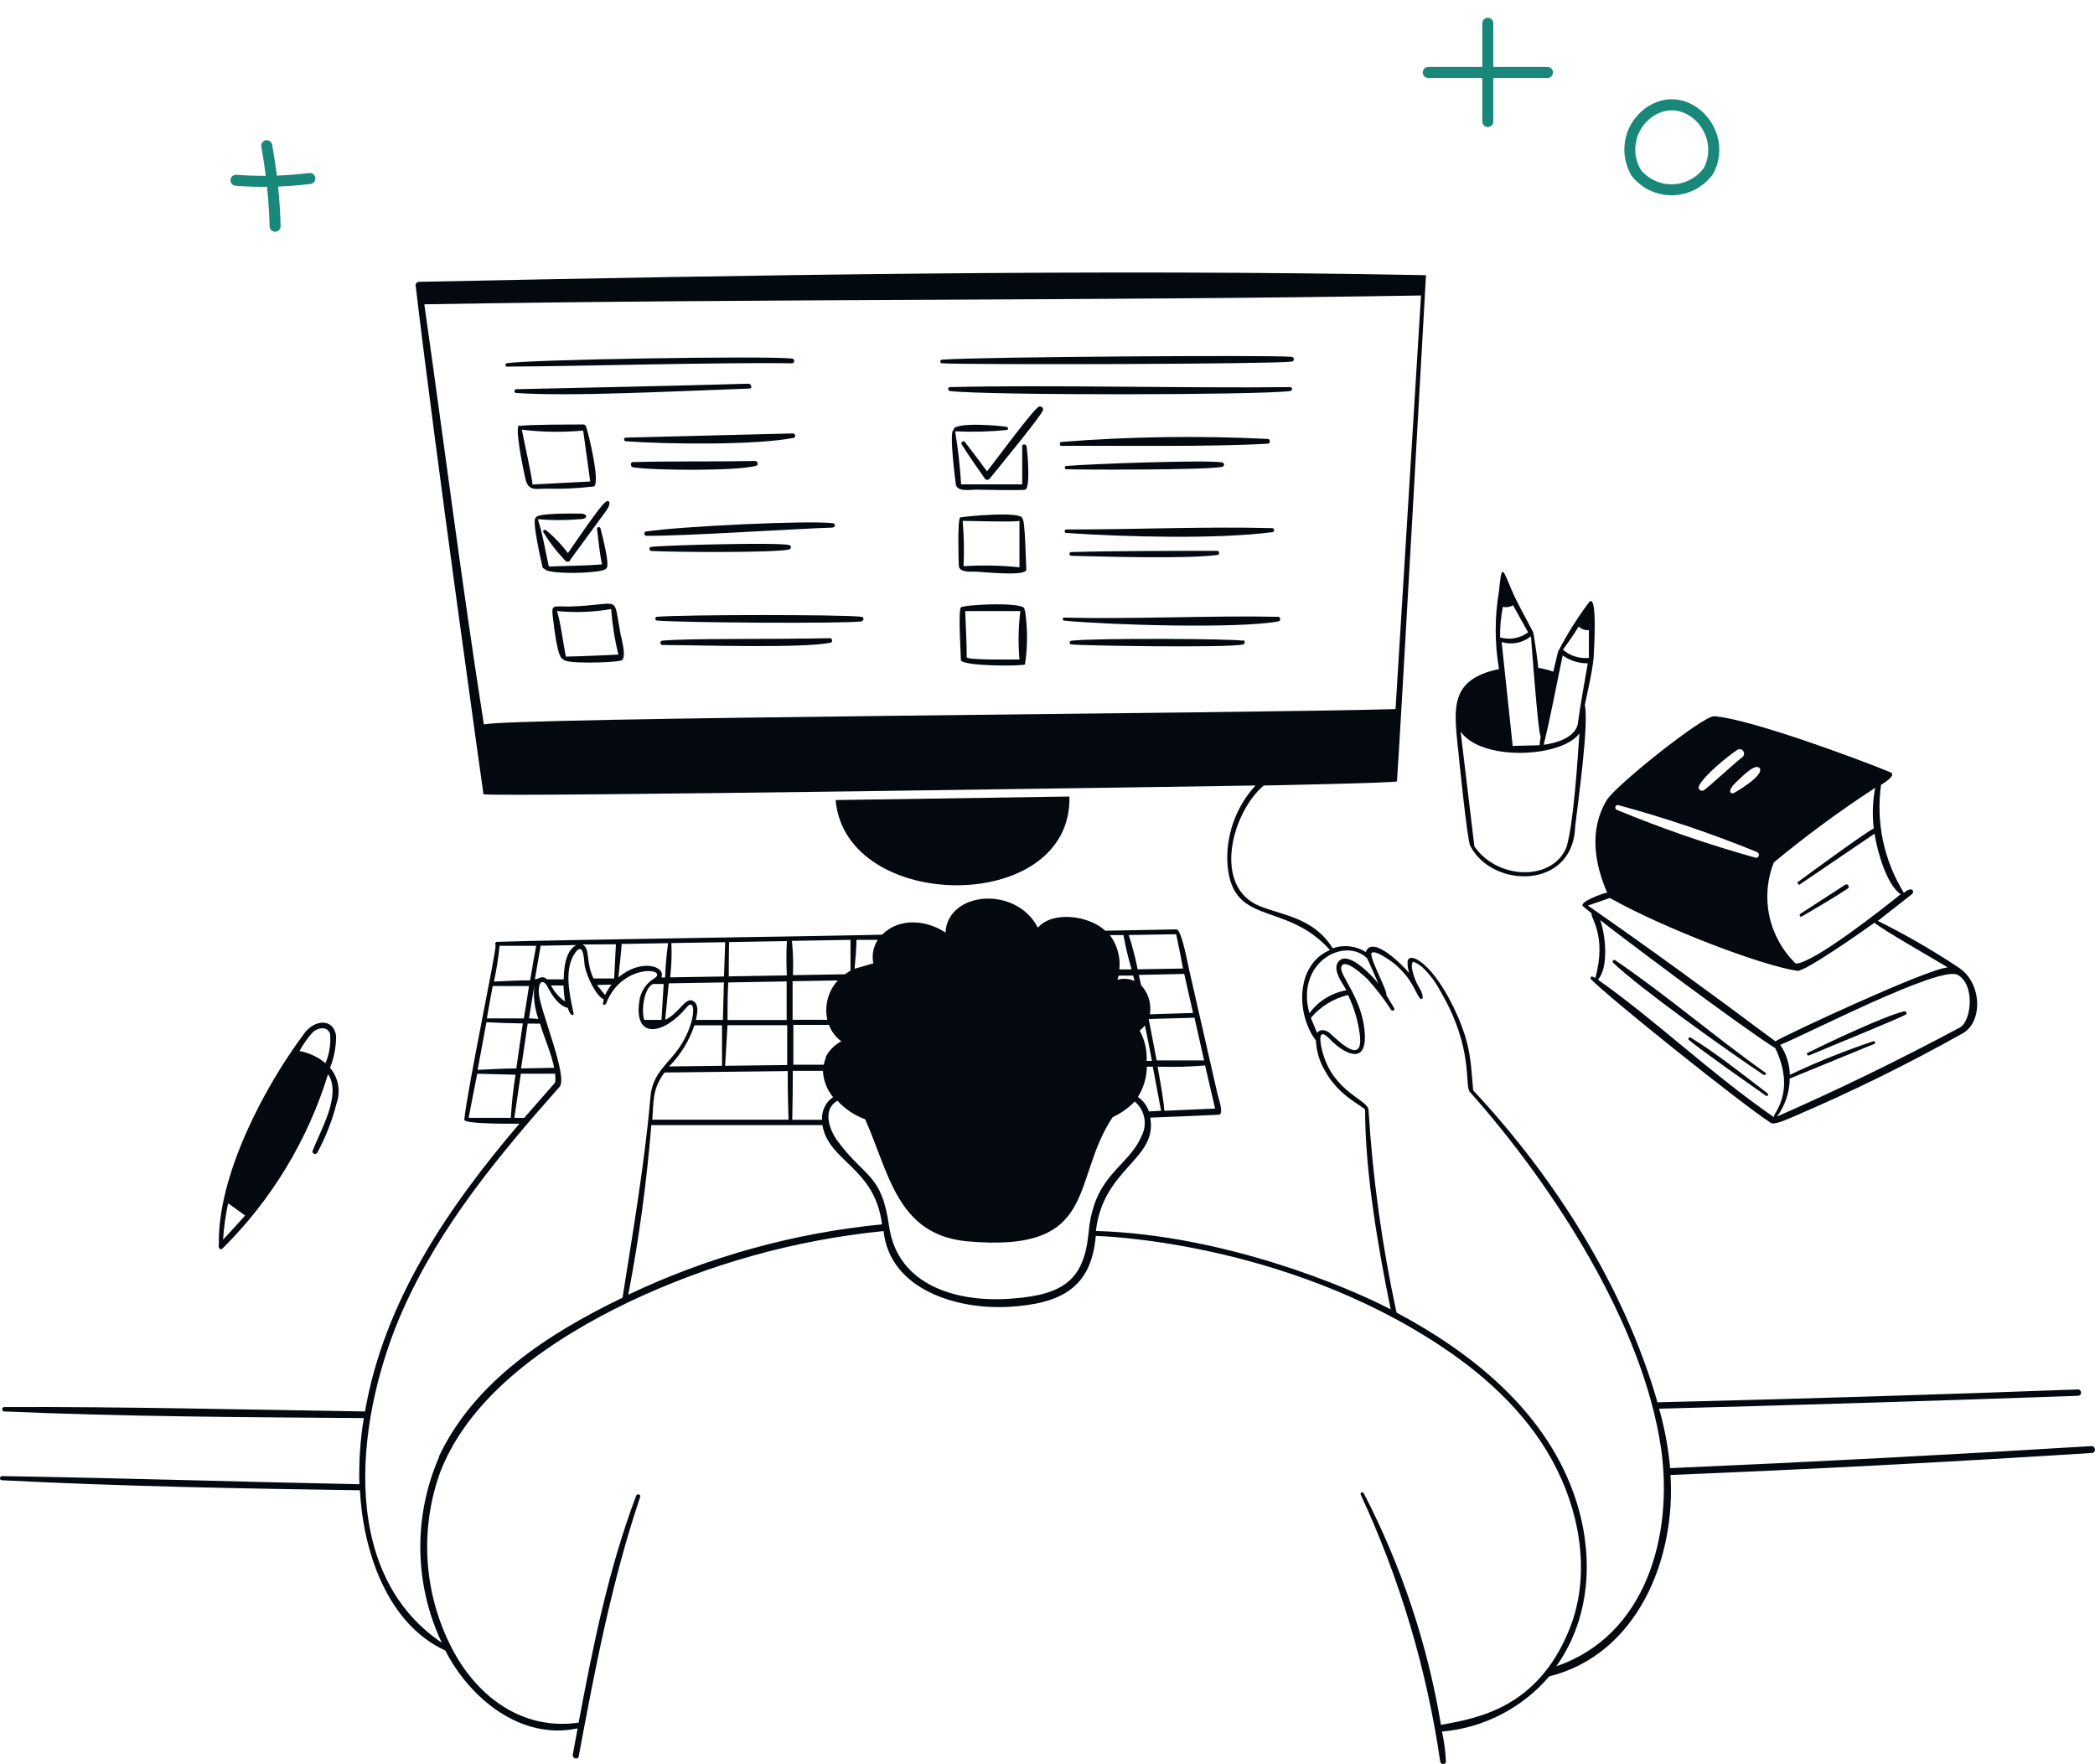<svg xmlns="http://www.w3.org/2000/svg" fill="none" viewBox="0 0 1000 842" height="842" width="1000">
<path fill="#040910" d="M411.333 294.411C402.805 293.306 327.103 293.306 313.521 294.411C313.288 294.462 313.083 294.599 312.947 294.794C312.81 294.989 312.752 295.228 312.784 295.464C312.832 295.64 312.926 295.801 313.055 295.93C313.184 296.059 313.345 296.153 313.521 296.201C325.734 297.253 402.647 297.727 411.07 296.622C412.281 296.517 412.65 294.569 411.333 294.411ZM766.944 426.095C765.891 426.095 752.361 430.885 755.941 432.832L759.731 435.99C758.889 437.885 767.154 446.516 761.469 466.832C759.1 465.201 759.047 466.832 759.363 467.358C768.154 476.411 830.959 526.674 844.962 535.779C846.225 537.621 854.227 533.674 855.491 533.253C883.305 521.398 910.456 508.045 936.826 493.253C946.46 487.99 946.354 469.095 934.667 461.674C922.374 453.501 909.573 446.118 896.342 439.569L912.662 426.78C913.82 425.885 913.189 422.569 908.766 426.148C899.244 410.765 895.39 392.542 897.869 374.622C898.501 374.253 905.555 370.043 902.449 368.674C886.656 362.095 834.328 342.885 818.219 341.885C812.954 341.517 770.839 375.201 766.891 381.99C758.468 396.043 761.047 412.095 767.207 426.253L766.944 426.095ZM762.732 467.622C767.996 461.885 766.365 446.148 763.838 439.201C771.05 444.99 829.011 488.674 847.436 500.358C857.386 521.411 846.278 531.622 846.647 533.2C815.797 511.779 790.686 487.306 762.732 467.622ZM934.299 465.253C943.09 469.78 941.09 488.622 934.773 490.832C906.134 506.148 877.812 519.937 848.226 532.937C852.112 527.696 854.232 521.356 854.28 514.832L894.816 498.201C895.553 497.832 894.816 496.832 894.237 496.99C880.626 501.539 867.301 506.899 854.333 513.043C854.23 507.927 852.639 502.952 849.753 498.727C862.124 493.832 925.349 461.043 934.299 465.253ZM846.541 411.78C862.03 398.958 878.236 387.026 895.079 376.043C893.85 382.442 893.619 388.994 894.395 395.464C891.815 396.306 859.913 419.674 858.281 420.937C857.597 421.464 858.281 422.569 859.123 422.148L894.763 397.938C895.869 405.359 900.343 422.253 907.24 426.832C900.238 432.516 865.598 459.937 857.175 459.937C850.86 453.847 846.49 446.023 844.616 437.453C842.742 428.882 843.449 419.949 846.647 411.78H846.541ZM839.645 366.359C843.33 369.517 828.063 378.411 827.484 378.569C825.747 379.095 824.589 377.306 828.326 373.727C830.222 372.095 837.171 364.411 839.645 366.411V366.359ZM810.954 375.148C813.586 369.885 824.536 361.148 829.169 357.99C829.397 357.831 829.654 357.719 829.926 357.659C830.197 357.6 830.478 357.594 830.752 357.643C831.026 357.692 831.287 357.794 831.521 357.944C831.755 358.094 831.958 358.288 832.117 358.517C832.276 358.745 832.388 359.002 832.448 359.273C832.508 359.545 832.513 359.826 832.464 360.099C832.415 360.373 832.313 360.634 832.163 360.868C832.013 361.103 831.819 361.305 831.59 361.464C827.484 364.622 816.324 375.095 813.218 377.253C812.984 377.382 812.721 377.45 812.454 377.45C812.187 377.45 811.925 377.382 811.691 377.253C811.506 377.169 811.34 377.048 811.203 376.898C811.066 376.749 810.96 376.573 810.891 376.382C810.822 376.191 810.793 375.988 810.803 375.785C810.814 375.582 810.865 375.384 810.954 375.201V375.148ZM772.313 384.253C794.897 390.38 817.085 397.885 838.75 406.727C840.119 407.411 839.645 409.727 838.013 409.411C815.444 403.124 793.275 395.479 771.629 386.516C771.388 386.382 771.201 386.169 771.098 385.913C770.994 385.657 770.982 385.374 771.062 385.11C771.141 384.846 771.309 384.617 771.537 384.461C771.764 384.306 772.038 384.232 772.313 384.253ZM768.418 428.622C793.529 442.78 840.277 460.78 857.912 463.411C861.44 463.937 890.078 443.832 894.763 440.411C897.817 443.411 923.244 457.78 929.719 461.78C920.348 462.253 852.332 493.937 847.436 497.043C818.219 475.201 787.896 453.043 757.941 432.253L768.47 428.622H768.418ZM496.827 194.096C496.507 193.964 496.147 193.964 495.827 194.096C492.721 195.991 474.769 220.412 471.137 224.99C467.663 220.254 464.135 215.569 460.608 210.99C459.924 210.148 458.502 210.99 459.029 212.096C462.556 217.727 466.346 223.148 470.189 228.569C470.821 229.411 472.032 228.99 472.558 228.306C475.875 224.096 496.985 198.622 497.88 195.727C497.919 195.551 497.922 195.369 497.89 195.191C497.858 195.014 497.791 194.844 497.693 194.693C497.595 194.541 497.469 194.41 497.32 194.308C497.171 194.205 497.004 194.133 496.827 194.096ZM396.435 304.622C364.849 305.253 329.841 304.622 316.258 305.78C315.979 305.78 315.711 305.891 315.514 306.088C315.316 306.286 315.206 306.553 315.206 306.832C315.206 307.112 315.316 307.379 315.514 307.577C315.711 307.774 315.979 307.885 316.258 307.885C332.578 307.885 383.379 309.569 396.435 306.78C397.541 306.517 397.33 304.938 396.435 304.622ZM397.593 251.727C398.646 251.727 398.962 249.938 397.593 249.78C387.065 248.201 323.892 251.306 308.572 253.675C308.293 253.675 308.025 253.786 307.828 253.983C307.63 254.18 307.52 254.448 307.52 254.727C307.52 255.006 307.63 255.274 307.828 255.472C308.025 255.669 308.293 255.78 308.572 255.78C329.209 255.78 376.115 252.569 397.33 251.833L397.593 251.727ZM376.641 262.254C377.536 262.254 378.01 260.464 376.641 260.148C371.377 258.832 318.733 260.148 310.783 261.043C310.658 261.062 310.538 261.106 310.43 261.172C310.322 261.239 310.229 261.326 310.155 261.429C310.082 261.532 310.029 261.649 310.002 261.772C309.974 261.896 309.971 262.024 309.994 262.148C310.022 262.353 310.113 262.544 310.255 262.695C310.396 262.846 310.581 262.949 310.783 262.99C320.944 263.569 370.429 263.938 376.641 262.254ZM488.878 291.201C491.773 286.99 460.029 288.517 458.66 289.938C457.292 291.359 458.66 312.99 458.66 314.99C458.66 318.096 488.088 318.043 489.247 317.148C490.56 308.584 490.56 299.87 489.247 291.306L488.878 291.201ZM486.614 314.78C483.824 314.78 463.135 315.148 461.451 313.832C461.451 306.411 460.977 299.043 460.714 291.675H487.036C486.088 299.34 485.947 307.084 486.614 314.78Z"></path>
<path fill="#040910" d="M860.021 437.464C867.391 433.095 874.92 428.832 882.026 424.095C883.027 423.411 882.026 421.622 880.868 422.253L859.232 436.253C859.11 436.372 859.033 436.53 859.015 436.7C858.996 436.869 859.037 437.039 859.13 437.182C859.223 437.325 859.363 437.431 859.525 437.482C859.688 437.534 859.863 437.527 860.021 437.464ZM806.956 495.253C806.324 494.832 805.482 495.832 806.114 496.358C811.378 500.937 837.279 519.043 842.965 523.043C843.702 523.569 844.333 522.358 843.649 521.832C832.594 513.411 818.696 502.306 806.956 495.253ZM465.928 272.885C468.666 272.885 490.092 275.359 489.881 271.832C489.671 268.306 489.355 248.043 487.986 247.411C487.618 243.885 460.927 246.464 458.453 246.938C456.926 246.938 457.558 267.464 457.663 269.938C457.821 273.517 463.559 272.78 465.928 272.885ZM486.618 248.622V270.78C477.751 269.868 468.823 269.692 459.927 270.253C460.276 263.042 460.135 255.815 459.506 248.622C463.875 248.622 483.827 249.306 486.618 248.622ZM841.806 512.937C841.939 513.049 842.107 513.11 842.28 513.11C842.454 513.11 842.621 513.049 842.754 512.937C842.858 512.821 842.915 512.672 842.915 512.516C842.915 512.361 842.858 512.211 842.754 512.095C818.643 494.99 794.69 474.411 771 458.358C770.316 457.832 769.263 458.832 769.947 459.516C783.214 472.148 824.644 501.621 842.017 513.2L841.806 512.937ZM489.776 212.78C489.703 212.545 489.541 212.347 489.325 212.229C489.109 212.112 488.855 212.082 488.618 212.148C488.459 212.186 488.313 212.264 488.193 212.374C488.073 212.485 487.984 212.625 487.934 212.78V231.201H458.769C458.258 222.719 457.309 214.269 455.926 205.885C464.161 206.268 472.412 206.056 480.616 205.254C480.801 205.194 480.96 205.072 481.065 204.909C481.171 204.746 481.217 204.552 481.195 204.359C481.165 204.247 481.112 204.142 481.04 204.052C480.967 203.961 480.877 203.887 480.774 203.833C478.826 203.201 454.452 201.096 455.189 205.306C452.767 205.306 456.295 231.622 456.295 231.622C457.558 234.832 462.875 233.727 465.665 233.727C468.455 233.727 487.828 234.201 489.408 233.727C491.935 232.727 490.513 215.885 489.934 212.675L489.776 212.78Z"></path>
<path fill="#040910" d="M998.474 690.253C931.405 694.358 864.319 697.867 797.216 700.779C796.339 691.181 794.577 681.685 791.951 672.411C858.634 670.657 925.316 668.604 991.998 666.253C992.338 666.212 992.656 666.061 992.903 665.824C993.15 665.586 993.312 665.275 993.367 664.937C993.412 664.526 993.294 664.114 993.038 663.789C992.782 663.465 992.409 663.253 991.998 663.2C925.035 665.692 858.09 667.744 791.162 669.358C775.368 614.306 742.045 561.937 703.193 520.464C701.983 506.464 701.93 499.411 695.929 485.359C684.347 458.78 671.554 453.253 671.87 459.569C671.867 461.233 672.133 462.886 672.66 464.464C670.554 461.832 655.077 445.727 651.918 454.411C649.589 452.946 646.96 452.025 644.226 451.715C641.492 451.405 638.723 451.715 636.125 452.622C626.281 436.832 609.803 436.832 599.274 431.569C579.164 421.043 588.43 387.464 603.223 374.938C603.223 374.938 666.764 373.727 666.816 372.938C667.975 358.043 680.662 131.359 680.662 131.359C524.099 128.254 355.638 131.359 200.233 134.517C199.18 134.517 198.285 135.201 198.39 136.149C207.761 215.885 230.766 379.096 230.766 379.096C234.557 380.622 578.69 375.253 599.274 374.938C590.472 384.537 585.653 397.126 585.797 410.148C586.85 443.306 613.225 429.201 634.809 453.464C620.806 459.464 619.016 477.201 624.28 489.885C625.237 492.317 626.53 494.602 628.123 496.674C628.344 501.62 629.752 506.44 632.229 510.727C638.968 523.516 650.971 527.937 651.602 529.832C651.602 559.622 657.867 595.937 663.816 624.99C643.758 614.464 584.271 589.358 523.098 587.569C526.573 557.411 552.632 553.622 549.052 533.464C559.949 533.043 570.847 532.622 581.744 532.095C584.481 532.095 581.481 523.674 581.165 522.253C576.743 502.78 572.303 483.341 567.846 463.938C567.161 461.306 564.108 443.622 561.529 443.622L527.573 444.253C520.098 437.148 502.567 434.517 495.408 442.78C484.879 422.517 452.345 425.464 451.292 445.148C442.395 439.095 429.182 437.885 421.127 446.095C420.285 446.464 261.037 448.622 237.347 449.569H236.926C236.67 449.732 236.488 449.988 236.419 450.283C236.35 450.579 236.4 450.889 236.557 451.148C236.978 453.885 223.238 518.832 221.606 534.464C221.606 536.674 245.454 536.358 247.928 536.358C213.92 576.2 183.334 621.148 174.227 673.727C116.845 672.832 59.463 671.411 2.081 671.621C1.802 671.621 1.534 671.732 1.336 671.93C1.139 672.127 1.028 672.395 1.028 672.674C1.028 672.953 1.139 673.221 1.336 673.418C1.534 673.616 1.802 673.727 2.081 673.727C59.2 676.2 116.476 676.463 173.648 676.885C171.945 687.32 171.239 697.894 171.542 708.463C114.686 707.306 57.831 705.516 1.028 704.569C-0.235 704.569 -0.446 706.569 1.028 706.569C57.884 709.463 114.844 710.516 171.805 711.358C173.279 739.937 184.545 774.99 212.552 787.832C224.081 810.463 248.507 830.832 275.724 824.99C274.935 829.095 274.198 833.305 273.408 837.516C273.092 839.411 275.935 840.2 276.251 838.305C283.989 796.621 292.044 754.727 305.574 714.516C305.995 713.253 304.099 712.779 303.626 713.99C290.465 748.937 283.042 785.674 276.198 822.253C248.349 826.305 226.134 808.569 214.605 784.569C208.402 771.887 204.814 758.088 204.054 743.992C203.295 729.895 205.379 715.791 210.183 702.516C224.554 665.674 262.827 639.358 300.414 621.358C338.633 603.251 379.677 591.84 421.759 587.622C424.759 615.727 457.083 625.253 481.72 623.779C506.358 622.306 520.94 614.779 523.046 589.937C523.362 589.937 611.961 591.885 688.453 642.99C710.932 657.99 731.358 677.253 743.308 701.727C754.995 725.358 759.101 754.358 748.573 778.99C733.516 814.884 706.036 820.095 687.821 823.305C681.381 784.767 668.947 747.473 650.971 712.779C650.497 711.884 649.023 712.463 649.497 713.411C668.244 753.826 681.029 796.747 687.453 840.832C687.453 842.2 690.19 842.569 690.19 840.832C689.977 836.014 689.343 831.224 688.295 826.516C708.148 824.809 726.531 815.355 739.465 800.2C781.58 789.674 799.953 744.148 797.374 704.042C864.617 701.306 931.791 697.797 998.895 693.516C1000.74 692.832 1000.05 690.253 998.474 690.253ZM230.977 345.832C220.448 278.885 212.078 212.254 202.549 145.254C360.481 142.517 522.519 143.675 678.293 141.043L666.132 338.464C600.38 340.464 239.453 342.517 230.977 345.832ZM548.42 530.516C547.456 527.71 545.609 525.291 543.156 523.622C545.885 519.283 547.361 514.273 547.42 509.148H550.263L554.211 530.201L548.42 530.516ZM543.998 491.937C544.899 491.212 545.728 490.401 546.472 489.516C547.736 495.148 548.789 500.78 549.842 506.411H547.315C547.573 501.373 546.424 496.361 543.998 491.937ZM580.007 529.148L555.79 530.201C555.159 523.095 553.79 516.095 552.526 509.148C560.094 509.4 567.671 509.206 575.216 508.569C576.795 515.358 578.427 522.306 580.007 529.148ZM574.742 506.148H552.105L548.315 486.411L570.162 485.78L574.742 506.148ZM569.478 483.516L548.894 484.148C549.29 481.652 549.111 479.099 548.373 476.682C547.634 474.265 546.354 472.049 544.63 470.201C544.314 468.622 543.998 466.99 543.577 465.359L565.266 464.885L569.478 483.516ZM561.423 445.938C562.581 451.201 563.634 456.832 564.687 462.306L543.051 462.674C541.945 457.141 540.522 451.676 538.786 446.306L561.423 445.938ZM541.524 468.253C538.961 467.089 536.065 466.883 533.364 467.674C533.605 467.023 533.799 466.354 533.943 465.674H540.892L541.524 468.253ZM536.259 446.359C537.247 451.884 538.547 457.349 540.155 462.727H534.312C534.914 456.896 533.298 451.052 529.784 446.359H536.259ZM408.808 448.622H418.969C416.823 451.938 416.067 455.964 416.863 459.832L407.913 462.411C408.335 457.885 408.808 452.832 408.808 448.622ZM405.966 448.622V463.306C405.074 463.836 404.213 464.416 403.386 465.043L378.485 465.464C378.715 460.003 378.557 454.533 378.012 449.095L405.966 448.622ZM394.91 486.78H378.327V468.359L399.912 467.99C397.629 470.489 395.982 473.502 395.111 476.773C394.241 480.044 394.172 483.476 394.91 486.78ZM378.433 511.148H392.805C393.008 515.74 394.709 520.139 397.648 523.674C395.911 524.875 394.514 526.505 393.591 528.404C392.669 530.304 392.253 532.409 392.383 534.516H378.17C378.327 526.622 378.433 518.885 378.433 511.148ZM394.226 504.78C393.764 505.879 393.429 507.026 393.226 508.201H378.696V489.201H395.7C396.843 492.342 398.896 495.072 401.596 497.043C398.307 498.745 395.65 501.457 394.015 504.78H394.226ZM376.59 534.464H311.364C312.049 525.411 311.364 519.727 317.208 511.937L376.011 511.253C375.958 518.99 376.116 526.727 376.38 534.464H376.59ZM319.366 509.043C324.844 503.506 328.986 496.791 331.474 489.411H344.635V508.727L319.366 509.043ZM348.005 449.674L375.59 449.201C375.293 454.653 375.293 460.117 375.59 465.569L347.847 466.043C347.847 460.622 347.899 455.148 348.005 449.674ZM347.636 468.938L375.485 468.464V486.885H347.268C347.268 480.885 347.268 474.938 347.636 468.938ZM347.268 489.359H375.748V508.358L346.109 508.727C346.531 502.253 346.846 495.99 347.268 489.359ZM320.946 450.148L346.162 449.727L345.583 466.095L319.893 466.516C320.518 461.084 320.711 455.611 320.472 450.148H320.946ZM319.682 469.359L345.53 468.938L345.056 486.832H332.159C332.79 483.938 333.949 479.201 330.527 477.622C327.105 476.043 323.841 483.937 317.524 486.78C318.103 480.99 318.629 475.201 319.208 469.411L319.682 469.359ZM297.15 450.569L318.892 450.201C318.14 455.629 317.666 461.092 317.471 466.569H315.681C317.945 461.043 305.731 457.464 295.203 466.569C295.361 463.885 296.835 452.359 296.677 450.569H297.15ZM316.787 469.674C316.418 475.411 316.102 481.095 315.734 486.832H307.521C305.942 482.201 307.521 471.306 311.733 469.674H316.681H316.787ZM293.992 450.727L293.15 467.043H283.305C279.409 458.938 281.884 452.78 278.041 450.832L293.992 450.727ZM291.886 469.99C290.672 471.51 289.647 473.171 288.833 474.938L284.937 470.148L291.886 469.99ZM258.247 451.411L275.145 451.095C269.881 453.622 269.091 462.569 269.091 467.464H261.142C258.457 465.148 257.299 467.464 255.298 467.464L258.141 451.095L258.247 451.411ZM269.934 478.148C267.012 476.199 264.638 473.536 263.037 470.411H268.986C269.049 473.004 269.295 475.59 269.723 478.148H269.934ZM252.508 486.043L255.035 470.569C254.508 475.911 255.173 481.304 256.983 486.359L252.508 486.043ZM257.773 488.622C259.931 495.832 263.037 502.411 264.511 509.674L248.718 509.99L251.877 488.569L257.773 488.622ZM238.663 451.464H255.93C254.93 456.727 253.982 462.411 253.035 467.938C247.297 467.938 241.506 468.253 235.768 468.516C237.007 462.892 237.904 457.197 238.452 451.464H238.663ZM235.399 470.674H252.508C251.719 475.938 250.876 481.201 250.034 486.095H232.398C233.293 480.832 234.241 475.727 235.188 470.674H235.399ZM232.188 487.937C237.979 488.253 243.769 488.411 249.56 488.516C248.56 495.622 247.402 502.832 246.454 509.99C240.295 509.99 234.136 510.411 227.976 510.674C229.398 503.095 230.766 495.516 232.188 487.937ZM244.033 533.569H223.712C225.028 526.516 226.397 519.516 227.818 512.516L246.086 512.99C244.975 519.806 244.22 526.675 243.822 533.569H244.033ZM245.507 533.569L248.613 512.516H264.985C265.143 513.915 265.143 515.328 264.985 516.727L250.192 533.622L245.507 533.569ZM209.656 695.306C203.499 709.332 200.421 724.515 200.63 739.831C200.838 755.148 204.329 770.242 210.867 784.095C159.908 749.674 170.752 673.569 192.442 624.937C210.183 585.095 238.294 551.253 267.091 518.78C271.302 513.99 257.667 481.937 257.194 474.095C256.878 468.253 259.299 467.043 261.458 471.201C263.616 475.359 266.722 480.095 270.986 481.095C272.671 486.043 273.987 484.464 273.777 483.674C271.987 474.99 268.881 462.622 274.671 454.622C278.883 449.043 278.725 459.306 279.146 461.306C280.146 466.095 284.411 475.359 288.254 477.095C286.938 480.832 289.149 479.516 289.307 479.043C296.782 459.411 319.629 462.201 312.259 467.043C310.316 468.202 308.665 469.792 307.433 471.69C306.201 473.588 305.42 475.743 305.152 477.99C302.467 496.569 317.103 493.78 327.737 480.832C332.159 475.569 332.369 486.885 325.368 498.306C319.419 507.99 311.364 511.464 310.417 524.148C307.785 555.148 301.415 592.148 297.15 619.411C262.195 636.306 226.45 659.148 209.446 695.358L209.656 695.306ZM299.888 617.99C305.028 591.228 308.701 564.205 310.891 537.043H392.541C395.595 554.674 417.495 557.043 421.022 584.411C379.006 588.518 338.02 599.879 299.888 617.99ZM522.151 575.516C520.84 579.655 519.993 583.927 519.624 588.253C517.518 610.569 508.042 617.99 483.247 619.832C456.925 621.99 428.392 613.674 424.391 585.306C420.864 560.043 412.757 562.253 399.754 544.569C395.858 539.306 392.383 529.516 399.754 525.411C403.374 529.388 407.91 532.422 412.967 534.253C424.338 559.779 428.181 589.2 461.242 592.464C525.152 598.411 510.832 563.622 531.1 533.253C535.041 531.432 538.61 528.898 541.629 525.78C543.927 527.7 545.514 530.337 546.134 533.267C546.755 536.197 546.373 539.25 545.051 541.937C539.892 554.411 527.468 559.148 522.151 575.516ZM652.603 457.464C654.393 461.464 656.235 465.411 657.867 469.411C655.287 466.095 642.653 452.306 638.441 459.674C636.283 463.516 640.81 469.253 642.653 472.674C635.587 473.925 629.272 477.845 625.017 483.622C618.279 459.148 642.074 446.938 652.603 457.464ZM628.808 493.306C627.807 490.832 626.754 488.306 625.702 485.832C630.321 480.425 636.53 476.612 643.443 474.938C646.404 481.05 648.326 487.614 649.128 494.359C650.549 507.832 640.231 498.201 635.23 493.569C633.282 491.569 630.018 490.727 628.544 493.306H628.808ZM742.782 795.463C760.207 771.042 760.944 739.516 750.836 711.937C736.517 672.937 702.456 645.621 666.606 626.516C659.713 594.69 655.243 562.387 653.234 529.885C653.234 524.937 636.494 521.569 631.282 502.148C630.334 498.622 628.386 489.359 634.756 495.99C641.126 502.622 651.971 508.727 651.497 494.201C650.865 476.99 639.178 465.516 640.231 461.622C641.547 456.727 651.287 465.937 652.866 467.516C656.981 472.042 660.713 476.901 664.026 482.043C664.605 482.885 666.027 482.043 665.5 481.253C664.272 479.148 663.009 477.043 661.71 474.938C662.552 473.148 653.076 456.411 654.761 454.832C656.446 453.253 664.026 458.727 665.711 460.095C674.503 467.727 674.924 472.832 677.924 476.78C678.061 476.828 678.209 476.828 678.346 476.78C678.533 476.795 678.719 476.738 678.866 476.621C679.013 476.503 679.109 476.334 679.135 476.148C678.819 472.78 676.871 470.885 675.924 468.569C674.976 466.253 673.029 461.043 674.345 459.201C674.976 458.674 678.609 461.359 679.03 461.78C682.503 465.105 685.402 468.982 687.611 473.253C703.72 500.78 698.877 518.516 701.614 521.201C741.571 566.201 784.265 632.095 792.899 691.569C798.742 732.832 785.739 780.937 742.519 795.463H742.782Z"></path>
<path fill="#040910" d="M360.955 222.306C362.165 221.938 361.692 220.201 360.586 220.043C341.424 220.412 321.051 220.043 302.151 220.57C300.677 220.57 300.888 222.833 302.151 223.043C311.838 224.622 352.532 224.885 360.955 222.306ZM863.547 503.78C870.706 500.674 905.662 486.569 909.821 484.201C909.899 484.132 909.962 484.047 910.005 483.951C910.048 483.856 910.07 483.753 910.07 483.648C910.07 483.544 910.048 483.44 910.005 483.345C909.962 483.25 909.899 483.165 909.821 483.095C909.735 482.968 909.616 482.866 909.477 482.801C909.338 482.736 909.184 482.711 909.031 482.727C900.187 484.569 871.549 498.201 862.652 502.622C862.178 502.99 862.81 504.095 863.547 503.78ZM510.464 380.201L398.858 381.885C403.649 435.99 511.885 436.832 510.464 380.201ZM510.464 264.412C510.463 264.64 510.55 264.86 510.707 265.026C510.863 265.193 511.078 265.293 511.306 265.306C529.152 265.727 566.898 266.833 581.164 264.885C582.323 264.885 581.954 262.938 581.164 262.938C561.002 262.938 531.89 262.938 511.569 263.517C511.435 263.484 511.296 263.483 511.162 263.513C511.028 263.544 510.902 263.604 510.795 263.691C510.688 263.778 510.603 263.888 510.545 264.013C510.488 264.138 510.46 264.274 510.464 264.412ZM357.796 185.464C359.27 185.464 358.638 183.359 357.428 183.149C321.156 184.201 281.673 184.991 246.296 185.78C246.178 185.799 246.064 185.842 245.963 185.905C245.861 185.969 245.773 186.052 245.705 186.15C245.636 186.249 245.588 186.36 245.563 186.477C245.538 186.594 245.536 186.715 245.559 186.833C245.59 187.017 245.677 187.187 245.809 187.32C245.941 187.452 246.112 187.539 246.296 187.57C272.039 189.412 324.367 186.622 357.796 185.464ZM378.064 173.412C379.275 173.412 379.643 171.306 378.064 171.149C366.272 169.728 249.981 171.622 241.874 173.412C241.084 173.412 241.137 174.991 241.874 174.991C271.723 174.938 343.266 172.885 378.064 173.412ZM151.432 550.253C155.487 542.753 158.6 534.78 160.697 526.516C161.677 523.676 161.901 520.63 161.348 517.677C160.794 514.724 159.481 511.966 157.538 509.674C159.449 504.867 160.432 499.742 160.434 494.569C159.381 485.99 150.274 486.516 145.378 493.095C125.636 519.411 103.842 561.516 104.473 593.885C104.105 595.411 104.894 597.148 106.263 595.885C129.635 572.734 146.924 544.168 156.591 512.727C163.171 522.516 153.011 539.411 149.221 549.306C148.747 550.622 150.747 551.411 151.432 550.253ZM106.474 591.727C106.86 585.886 107.669 580.082 108.895 574.358L117.003 580.201C113.581 583.99 110.054 587.937 106.474 591.727ZM155.38 507.516C151.815 504.525 147.534 502.512 142.956 501.674C144.715 498.462 146.834 495.46 149.273 492.727C151.642 490.516 156.17 489.622 157.538 493.359C158.003 498.149 157.261 502.98 155.38 507.411V507.516ZM289.359 239.412C287.043 240.359 273.566 260.464 271.091 263.991C268.028 259.921 264.494 256.229 260.563 252.991C260.343 252.889 260.094 252.87 259.862 252.938C259.629 253.005 259.43 253.155 259.299 253.359C259.222 253.563 259.222 253.787 259.299 253.991C262.301 258.905 265.832 263.476 269.828 267.622C269.971 267.78 270.146 267.907 270.341 267.993C270.536 268.079 270.747 268.124 270.96 268.124C271.173 268.124 271.384 268.079 271.579 267.993C271.774 267.907 271.949 267.78 272.092 267.622V267.359L289.359 243.78C291.781 240.359 291.096 238.517 289.359 239.412ZM605.223 211.78C606.328 211.78 606.539 209.675 605.223 209.517C572.376 207.884 539.459 208.359 506.673 210.938C505.568 210.938 505.673 212.885 506.673 212.833C531.521 212.622 578.111 213.412 605.223 211.78Z"></path>
<path fill="#040910" d="M289.36 271.306C291.466 270.464 287.255 254.78 286.675 252.306C286.658 252.196 286.619 252.09 286.561 251.994C286.503 251.898 286.426 251.815 286.336 251.749C286.245 251.683 286.143 251.636 286.034 251.609C285.925 251.583 285.812 251.578 285.702 251.596C285.591 251.613 285.485 251.652 285.389 251.71C285.294 251.768 285.21 251.845 285.144 251.935C285.078 252.026 285.031 252.128 285.005 252.237C284.978 252.346 284.974 252.459 284.991 252.569C285.623 258.201 286.254 263.885 287.307 269.411C278.516 270.096 270.566 270.043 261.985 270.411C260.406 263.569 259.037 254.622 256.721 247.833C263.342 248.389 269.999 248.389 276.62 247.833C280.99 247.833 280.674 245.096 276.936 245.148C274.725 245.148 255.879 244.78 255.879 247.043C253.404 247.043 258.616 269.096 258.932 270.569C258.986 270.832 259.123 271.07 259.322 271.25C259.52 271.43 259.771 271.541 260.038 271.569C260.669 274.306 288.36 273.885 289.36 271.306ZM608.172 252.833C608.126 252.628 608.013 252.445 607.851 252.311C607.689 252.178 607.487 252.102 607.277 252.096C575.375 251.254 541.262 252.78 508.938 252.727C507.991 252.727 507.938 254.306 508.938 254.411C537.261 256.306 581.061 257.464 607.488 253.99C607.726 253.917 607.927 253.758 608.054 253.544C608.18 253.33 608.223 253.076 608.172 252.833ZM260.775 233.254C268.159 233.459 275.549 233.125 282.885 232.254C287.465 233.412 280.463 204.675 279.621 203.359C279.51 203.111 279.322 202.905 279.085 202.773C278.848 202.64 278.575 202.587 278.305 202.622C273.567 202.622 251.562 202.622 248.456 203.306C244.666 200.254 250.193 226.201 250.983 229.306C252.509 234.517 255.879 233.254 260.775 233.254ZM249.088 205.096C258.801 206.282 268.614 206.423 278.358 205.517L281.727 229.833L254.141 231.254C254.352 229.464 249.719 208.569 249.088 205.096ZM583.219 222.833C583.498 222.833 583.766 222.722 583.963 222.524C584.161 222.327 584.272 222.059 584.272 221.78C584.272 221.501 584.161 221.233 583.963 221.036C583.766 220.838 583.498 220.727 583.219 220.727C576.691 219.412 520.573 221.412 508.938 222.412C508.043 222.412 508.043 223.938 508.938 223.99C515.256 224.254 576.954 224.412 583.219 222.833ZM271.619 289.517C263.354 289.517 263.038 288.148 264.091 296.201C264.407 298.464 266.039 314.464 268.776 314.622C269.356 317.148 292.993 316.253 295.993 315.359C300.047 315.359 295.993 302.885 295.993 301.464C292.519 283.148 296.836 288.832 271.619 289.517ZM270.093 313.411C268.776 306.78 267.776 297.99 265.881 291.675C274.501 292.517 283.194 292.198 291.729 290.727C292.265 298.055 293.41 305.326 295.151 312.464C286.939 312.832 278.41 313.253 270.093 313.411ZM616.437 170.306C606.751 169.412 467.244 170.306 449.556 171.675C449.327 171.714 449.123 171.84 448.986 172.026C448.848 172.213 448.788 172.445 448.819 172.675C448.856 172.856 448.946 173.023 449.077 173.154C449.208 173.285 449.374 173.374 449.556 173.412C464.559 174.201 605.698 173.833 616.437 172.622C616.744 172.622 617.039 172.5 617.256 172.283C617.473 172.066 617.595 171.771 617.595 171.464C617.595 171.157 617.473 170.863 617.256 170.646C617.039 170.428 616.744 170.306 616.437 170.306ZM378.855 208.991C380.066 208.727 379.645 207.096 378.592 206.885L298.626 208.885C298.509 208.898 298.397 208.934 298.296 208.992C298.194 209.05 298.106 209.129 298.037 209.223C297.968 209.317 297.919 209.425 297.893 209.539C297.868 209.653 297.866 209.771 297.889 209.885C297.919 210.07 298.007 210.24 298.139 210.372C298.271 210.504 298.441 210.592 298.626 210.622C318.683 212.096 361.43 212.517 378.855 208.991ZM695.93 356.938C696.298 360.938 700.299 400.832 701.773 403.727C712.302 424.253 751.048 424.78 751.89 394.411C753.364 381.78 758.471 345.517 756.47 336.517C757.049 333.569 760.103 320.727 760.682 313.938C760.682 312.832 762.788 282.78 758.576 287.359C752.955 294.841 747.971 302.781 743.678 311.096C742.941 314.306 742.204 317.464 741.414 320.622C739.085 319.744 736.667 319.126 734.202 318.78C734.202 316.622 732.623 306.096 731.886 301.885C728.253 294.832 724.515 288.517 721.357 281.201C716.882 270.201 716.777 269.99 715.513 282.096C713.404 294.427 713.404 307.027 715.513 319.359C691.666 324.306 694.14 338.359 695.877 356.938H695.93ZM753.522 299.043C754.167 299.666 754.937 300.143 755.782 300.443C756.626 300.742 757.525 300.857 758.418 300.78V314.043C756.2 314.258 753.961 314.024 751.836 313.355C749.71 312.686 747.741 311.595 746.047 310.148C748.626 306.517 751.311 302.78 753.522 299.043ZM745.942 312.885C749.429 315.364 753.613 316.672 757.892 316.622C756.154 326.411 754.417 336.148 753.048 345.99C751.259 352.411 742.52 354.727 736.834 355.517C740.309 341.622 742.941 326.675 745.942 312.727V312.885ZM735.413 351.727C735.156 353.049 734.981 354.384 734.886 355.727L722.041 356.043L716.777 306.464C719.157 307.182 721.677 307.309 724.118 306.832C726.558 306.355 728.845 305.289 730.78 303.727C730.78 303.727 734.202 350.938 735.413 351.569V351.727ZM717.408 289.622C718.215 289.833 719.056 289.876 719.88 289.749C720.704 289.622 721.493 289.328 722.199 288.885L729.411 301.832C727.521 303.241 725.33 304.192 723.01 304.612C720.69 305.032 718.304 304.91 716.04 304.254C715.949 299.288 716.408 294.328 717.408 289.464V289.622ZM753.891 350.253C752.943 363.517 751.259 391.517 747.837 404.043C741.783 420.306 715.408 420.569 703.774 404.043C701.563 385.78 699.352 367.201 697.193 349.201C707.038 363.464 745.31 361.727 753.891 350.096V350.253Z"></path>
<path fill="#040910" d="M593.272 305.833C588.745 304.833 521.045 304.517 511.463 305.833C511.226 305.833 510.998 305.927 510.83 306.095C510.663 306.263 510.568 306.49 510.568 306.727C510.568 306.965 510.663 307.192 510.83 307.36C510.998 307.528 511.226 307.622 511.463 307.622C515.096 308.148 585.849 309.359 593.272 307.622C593.518 307.568 593.737 307.431 593.895 307.235C594.052 307.039 594.138 306.795 594.138 306.543C594.138 306.292 594.052 306.048 593.895 305.852C593.737 305.655 593.518 305.519 593.272 305.464V305.833ZM615.751 184.78C564.95 185.359 499.303 183.622 453.502 184.78C452.239 184.78 452.344 186.57 453.502 186.675C472.717 188.78 600.274 188.622 615.751 186.675C615.901 186.662 616.048 186.619 616.181 186.547C616.314 186.476 616.431 186.378 616.524 186.26C616.618 186.141 616.687 186.005 616.726 185.859C616.765 185.713 616.773 185.561 616.751 185.412C616.667 185.219 616.527 185.055 616.348 184.942C616.17 184.83 615.962 184.773 615.751 184.78ZM610.118 294.412C579.321 293.727 540.839 295.622 508.041 294.78C507.094 294.78 506.883 296.149 508.041 296.254C528.204 298.254 591.324 300.254 610.329 296.57C611.329 296.306 611.434 294.412 610.118 294.412Z"></path>
<path fill="#19887A" d="M112.462 88.691C117.642 89.075 122.517 89.217 127.46 89.175C128.107 95.459 128.513 101.769 128.692 108.059C128.711 108.757 129.006 109.419 129.513 109.899C130.02 110.379 130.697 110.638 131.395 110.619C132.093 110.601 132.755 110.305 133.235 109.798C133.716 109.292 133.975 108.615 133.956 107.917C133.788 101.633 133.377 95.327 132.74 89.048C137.92 88.855 143.081 88.441 148.223 87.806C148.916 87.721 149.546 87.363 149.976 86.812C150.405 86.261 150.598 85.562 150.513 84.87C150.427 84.176 150.069 83.546 149.518 83.117C148.967 82.687 148.268 82.494 147.575 82.58C142.463 83.217 137.309 83.633 132.15 83.812C131.545 78.875 130.792 73.954 129.902 69.075C129.84 68.735 129.712 68.41 129.524 68.12C129.336 67.829 129.093 67.579 128.809 67.382C128.524 67.186 128.204 67.047 127.866 66.975C127.528 66.902 127.179 66.897 126.839 66.959C126.498 67.021 126.174 67.15 125.883 67.337C125.593 67.525 125.342 67.768 125.146 68.052C124.949 68.337 124.811 68.657 124.738 68.995C124.665 69.333 124.66 69.682 124.722 70.022C125.565 74.622 126.277 79.254 126.86 83.917C122.185 83.943 117.505 83.785 112.851 83.433C112.506 83.407 112.159 83.45 111.83 83.558C111.501 83.667 111.197 83.839 110.935 84.065C110.672 84.291 110.457 84.566 110.301 84.876C110.146 85.185 110.052 85.522 110.027 85.867C110.001 86.212 110.044 86.559 110.152 86.888C110.261 87.216 110.433 87.521 110.659 87.783C110.885 88.045 111.161 88.26 111.47 88.416C111.779 88.572 112.116 88.665 112.462 88.691Z"></path>
<path fill="#19887A" d="M707.533 58.018C707.533 58.716 707.811 59.385 708.304 59.879C708.798 60.372 709.467 60.649 710.165 60.649C710.864 60.649 711.533 60.372 712.027 59.879C712.52 59.385 712.798 58.716 712.798 58.018V37.218H738.662C739.36 37.218 740.029 36.941 740.523 36.447C741.016 35.954 741.294 35.284 741.294 34.586C741.294 33.888 741.016 33.219 740.523 32.725C740.029 32.232 739.36 31.955 738.662 31.955H712.798V11.097C712.798 10.399 712.52 9.73 712.027 9.236C711.533 8.743 710.864 8.465 710.165 8.465C709.467 8.465 708.798 8.743 708.304 9.236C707.811 9.73 707.533 10.399 707.533 11.097V31.955H681.738C681.04 31.955 680.37 32.232 679.876 32.725C679.383 33.219 679.105 33.888 679.105 34.586C679.105 35.284 679.383 35.954 679.876 36.447C680.37 36.941 681.04 37.218 681.738 37.218H707.533V58.018Z"></path>
<path fill="#19887A" d="M817.832 82.812C828.535 62.502 806.851 38.833 787.246 50.428C784.481 52.077 782.069 54.258 780.151 56.844C778.232 59.429 776.845 62.369 776.068 65.494C775.291 68.618 775.141 71.865 775.626 75.048C776.11 78.231 777.22 81.286 778.891 84.038C781.247 86.999 784.262 89.369 787.696 90.958C791.13 92.548 794.887 93.314 798.67 93.195C802.452 93.076 806.154 92.075 809.481 90.272C812.808 88.47 815.668 85.915 817.832 82.812ZM789.931 54.959C804.803 46.159 821.238 64.47 813.342 80.054C811.639 82.416 809.417 84.357 806.847 85.727C804.277 87.097 801.427 87.859 798.517 87.957C795.606 88.054 792.711 87.482 790.056 86.287C787.4 85.091 785.054 83.303 783.198 81.059C780.634 76.705 779.902 71.511 781.163 66.618C782.424 61.725 785.581 57.532 789.931 54.959Z"></path>
</svg>
